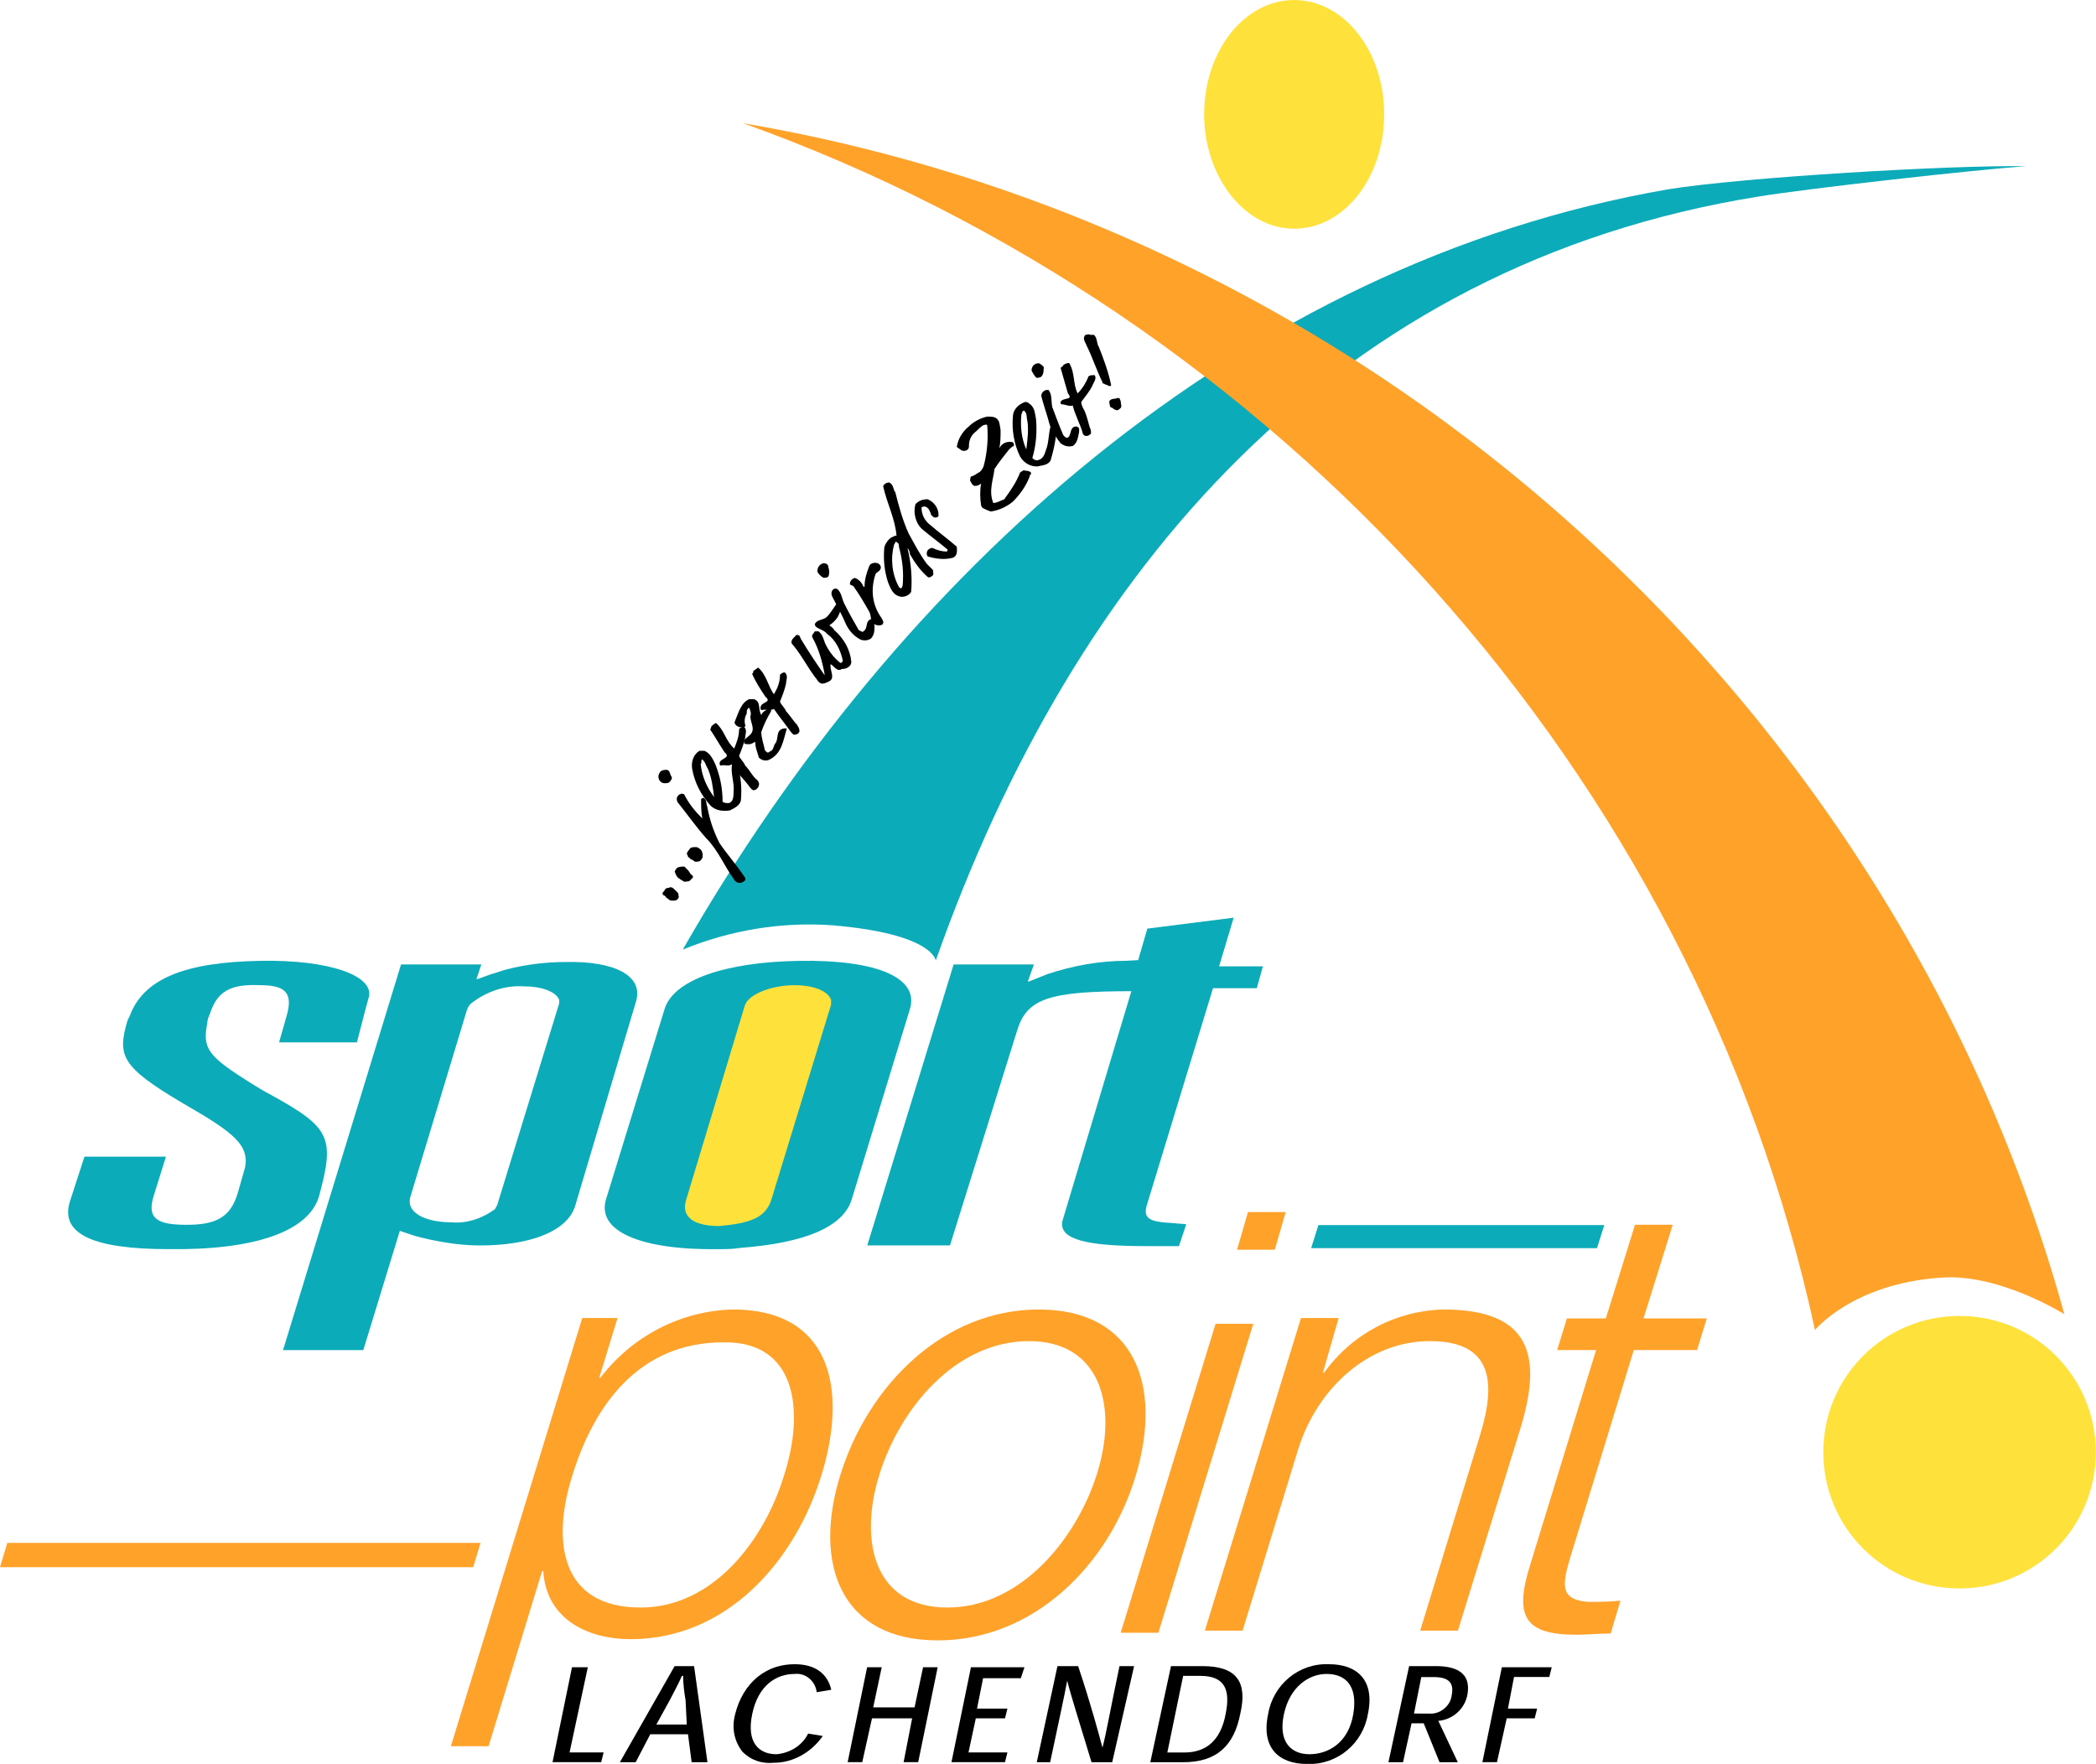 <?xml version="1.0" encoding="utf-8"?>
<!-- Generator: Adobe Illustrator 26.3.1, SVG Export Plug-In . SVG Version: 6.00 Build 0)  -->
<svg version="1.1" id="Ebene_1" xmlns="http://www.w3.org/2000/svg" xmlns:xlink="http://www.w3.org/1999/xlink" x="0px" y="0px"
	 viewBox="0 0 172.3 145" style="enable-background:new 0 0 172.3 145;" xml:space="preserve">
<style type="text/css">
	.st0{fill:#FFE13B;}
	.st1{fill:#0CABB9;}
	.st2{fill:#FFA22A;}
</style>
<g id="Gruppe_51" transform="translate(0 54.742)">
	<g id="Gruppe_1" transform="translate(54.337 25.135)">
		<path id="Pfad_1" class="st0" d="M5.6,1.8L11.2,0l6.1,1.5l-4.8,18.4l-6.8,1.9L0,19.4L5.6,1.8z"/>
	</g>
	<g>
		<g id="Gruppe_6" transform="translate(0 -54.742)">
			<g id="Gruppe_2" transform="translate(149.883 108.177)">
				<path id="Pfad_2" class="st0" d="M0,11.2C0,5,5,0,11.2,0s11.2,5,11.2,11.2s-5,11.2-11.2,11.2l0,0C5,22.4,0,17.4,0,11.2"/>
			</g>
			<g id="Gruppe_3" transform="translate(98.985 0.001)">
				<path id="Pfad_3" class="st0" d="M0,9.4C0,4.2,3.3,0,7.4,0s7.4,4.2,7.4,9.4s-3.3,9.4-7.4,9.4S0,14.5,0,9.4"/>
			</g>
			<g id="Gruppe_4" transform="translate(56.124 13.662)">
				<path id="Pfad_4" class="st1" d="M110.4,0C104.3-0.1,87.2,0.9,81,1.9C45.8,8,17.7,33.5,0,64.4c3.9-1.6,8.1-2.3,12.3-2
					c8.3,0.7,8.5,2.9,8.5,2.9C32.2,33,53.7,8.1,88.4,2.5C92.7,1.8,106.2,0.3,110.4,0"/>
			</g>
			<g id="Gruppe_5" transform="translate(61.098 10.132)">
				<path id="Pfad_5" class="st2" d="M88.1,99.2C78.2,53.4,43.8,15.7,0,0c52.3,8.9,94.8,48,108.6,97.9c0,0-5.4-3.4-10.2-3
					C91.2,95.4,88.1,99.2,88.1,99.2"/>
			</g>
		</g>
	</g>
	<g id="Gruppe_7" transform="translate(45.421 82.313)">
		<path id="Pfad_7" d="M1.6,0L0,7.8h4L4.2,7H1.4l1.5-7H1.6z"/>
	</g>
	<g>
		<g id="Gruppe_10" transform="translate(0 -54.742)">
			<g id="Gruppe_8" transform="translate(50.956 136.962)">
				<path id="Pfad_8" d="M5.6,5.6l0.3,2.3h1.3L6.1,0H4.5L0,7.9h1.3l1.2-2.3L5.6,5.6z M5.5,4.8H3l1.1-2c0.3-0.6,0.7-1.3,1-2h0.1
					c0,0.7,0.1,1.4,0.2,2L5.5,4.8z"/>
			</g>
			<g id="Gruppe_9" transform="translate(60.335 136.805)">
				<path id="Pfad_9" d="M6.1,5.7c-0.5,1-1.5,1.6-2.6,1.7c-1.4,0-2.5-0.9-2-3.3s2-3.3,3.5-3.3c0.9-0.1,1.7,0.6,1.8,1.5L8,2.1
					C7.7,0.8,6.7,0,5,0C3.9,0,2.9,0.3,2,1C1,1.8,0.4,2.9,0.1,4.1C-0.2,5.2,0,6.3,0.7,7.2c0.7,0.7,1.6,1,2.6,0.9c1.6,0,3.1-0.9,4-2.2
					L6.1,5.7z"/>
			</g>
		</g>
	</g>
	<g id="Gruppe_11" transform="translate(69.681 82.313)">
		<path id="Pfad_11" d="M6.2,0L5.5,3.3H2.1L2.8,0H1.6L0,7.8h1.2L2,4.2h3.3L4.6,7.8h1.2L7.4,0H6.2z"/>
	</g>
	<g id="Gruppe_12" transform="translate(78.215 82.313)">
		<path id="Pfad_12" d="M1.6,0L0,7.8h4.4L4.6,7H1.4L2,4.2h2.4l0.2-0.8H2.1l0.5-2.5h3.1L6,0H1.6z"/>
	</g>
	<g>
		<g id="Gruppe_17" transform="translate(0 -54.742)">
			<g id="Gruppe_13" transform="translate(85.228 136.961)">
				<path id="Pfad_13" d="M5.4,6.7C5.1,5.6,4.5,3.3,3.4,0H1.7L0,7.9h1.1c0.7-3.3,1.2-5.6,1.4-6.7h0c0.3,1.2,1,3.4,2,6.7h1.7L8,0H6.8
					C6.1,3.3,5.7,5.6,5.4,6.7L5.4,6.7z"/>
			</g>
			<g id="Gruppe_14" transform="translate(94.56 136.962)">
				<path id="Pfad_14" d="M2.7,7.9c2.8,0,4.2-1.4,4.7-4C8,1.3,7.1,0,4.3,0H1.7L0,7.9H2.7z M1.4,7.1l1.3-6.3h1.4c2,0,2.5,1.1,2.1,3.1
					C5.8,6.1,4.6,7.1,2.8,7.1H1.4z"/>
			</g>
			<g id="Gruppe_15" transform="translate(104.146 136.804)">
				<path id="Pfad_15" d="M0.1,4.1c-0.6,2.8,0.9,4.1,3.2,4.1c2.5,0.1,4.6-1.7,5-4.1C8.9,1.3,7.4,0,5.1,0C2.6-0.1,0.5,1.7,0.1,4.1
					L0.1,4.1z M4.9,0.8c1.5,0,2.6,0.9,2.2,3.3S5,7.4,3.5,7.4S0.9,6.4,1.4,4.1S3.5,0.8,4.9,0.8L4.9,0.8z"/>
			</g>
			<g id="Gruppe_16" transform="translate(114.136 136.961)">
				<path id="Pfad_16" d="M4.1,4.5c1.2-0.1,2.2-1,2.4-2.2C6.8,0.5,5.5,0,3.9,0H1.7L0,7.9h1.2l0.7-3.2h1l1.3,3.2h1.5L4.1,4.5z
					 M2.1,3.9l0.6-3h1c1.3,0,1.7,0.5,1.5,1.5c-0.1,0.9-1,1.6-1.9,1.5H2.1z"/>
			</g>
		</g>
	</g>
	<g id="Gruppe_18" transform="translate(121.859 82.313)">
		<path id="Pfad_18" d="M1.6,0L0,7.8h1.2L2,4.2h2.3l0.2-0.8H2.1l0.5-2.6h2.9L5.7,0H1.6z"/>
	</g>
	<g>
		<g id="Gruppe_24" transform="translate(0 -54.742)">
			<g id="Gruppe_19" transform="translate(5.641 78.984)">
				<path id="Pfad_19" class="st1" d="M0.1,19.8c-0.8,2.6,1.8,3.9,8.1,3.9c7.2,0.1,11.6-1.5,12.4-4.4c1.3-4.8,0.9-5.6-4-8.3
					c-0.6-0.3-1.2-0.7-1.7-1c-3.5-2.2-3.9-2.8-3.5-4.9c0-0.2,0.1-0.5,0.2-0.7c0.6-1.9,1.7-2.5,4.1-2.4c2.1,0,2.8,0.6,2.2,2.6
					l-0.6,2.1h6.4L24.4,4c0.1-0.4,0.2-0.7,0.3-1.1c0.3-1.7-3.3-3-8.9-2.9C9.5,0.1,6.1,1.5,5,4.6C4.8,4.9,4.8,5.1,4.7,5.4
					C4,8.1,4.7,9,10.4,12.3c3.6,2.1,4.4,3.1,4.1,4.7l-0.6,2.1c-0.6,2-1.8,2.6-4.2,2.6c-2.4,0-3.3-0.5-2.7-2.4l1-3.2H1.3L0.1,19.8z"
					/>
			</g>
			<g id="Gruppe_20" transform="translate(23.267 79.082)">
				<path id="Pfad_20" class="st1" d="M0,31.9h6.6l3-9.8l1.2,0.4c0.3,0.1,0.8,0.2,1.2,0.3c1.4,0.3,2.8,0.5,4.2,0.5
					c4,0,7.1-1.1,7.8-3.2L29,3.3c0.7-2.2-1.8-3.4-5.8-3.3c-1.6,0-3.2,0.2-4.8,0.6C18,0.7,17.5,0.9,17.1,1l-1.1,0.4l-0.1,0l0.4-1.2
					H9.7L0,31.9z M10.5,19.2L15.1,4c0.1-0.3,0.2-0.5,0.5-0.7c1.2-0.9,2.7-1.4,4.2-1.3c1.4,0,2.6,0.4,2.9,1.1c0,0.1,0,0.2,0,0.3
					L17.6,20c-0.1,0.1-0.1,0.3-0.3,0.4c-1,0.7-2.2,1.1-3.4,1C11.7,21.4,10,20.6,10.5,19.2"/>
			</g>
			<g id="Gruppe_21" transform="translate(49.719 78.985)">
				<path id="Pfad_21" class="st1" d="M0.1,19.6c-0.8,2.6,2.8,4.2,9.3,4.1c0.6,0,1.1,0,1.7-0.1c5.3-0.4,8.5-1.7,9.2-4l4.8-15.7
					c0.7-2.5-2.7-4-9.1-3.9C9.8,0.1,5.6,1.6,4.9,4L0.1,19.6z M6.7,19.6l4.8-15.9c0.3-1,2.3-1.7,4.1-1.7c1.4,0,2.7,0.4,3,1.2
					c0,0.1,0,0.3,0,0.4l-4.9,16c-0.2,0.7-0.7,1.3-1.4,1.6c-0.9,0.4-1.9,0.5-2.9,0.6C7.4,21.8,6.2,21.1,6.7,19.6"/>
			</g>
			<g id="Gruppe_22" transform="translate(71.292 78.88)">
				<path id="Pfad_22" class="st1" d="M0,23.5h6.8l5.5-17.6c0.8-2.7,2.6-3.3,9.5-3.3h0.6L23.1,0l-1.8,0.1c-2.2,0-4.4,0.4-6.5,1.1
					l-1.5,0.6l-0.1,0l0.5-1.4H7.1L0,23.5z"/>
			</g>
			<g id="Gruppe_23" transform="translate(87.315 75.436)">
				<path id="Pfad_23" class="st1" d="M2.4,6h3.3L0.3,24L0,25c-0.2,1.4,1.8,2,6.9,2h2.7l0.6-1.8l-1.2-0.1C7.1,25,6.6,24.7,7,23.5
					l5.4-17.7H16L16.5,4h-3.6l1.2-4L7,0.9L6.1,4H3L2.4,6z"/>
			</g>
		</g>
	</g>
	<g id="Gruppe_25" transform="translate(107.78 45.962)">
		<path id="Pfad_25" class="st1" d="M0.6,0L0,1.9h23.5L24.1,0H0.6z"/>
	</g>
	<g id="Gruppe_26" transform="translate(0 72.087)">
		<path id="Pfad_26" class="st2" d="M0.6,0L0,2h38.9l0.6-2H0.6z"/>
	</g>
	<g>
		<g id="Gruppe_45" transform="translate(0 -54.742)">
			<g id="Gruppe_27" transform="translate(54.461 69.637)">
				<path id="Pfad_27" d="M0.9,3.4C0.8,3.3,0.7,3.3,0.6,3.3c-0.1,0.1-0.3,0-0.4,0.2S0,3.7,0,3.8C0,3.9,0.1,4,0.2,4
					c0.1,0.1,0.1,0.2,0.2,0.2c0.1,0.1,0.2,0.2,0.4,0.2c0.2,0,0.4,0,0.5-0.2C1.3,4.2,1.4,4,1.3,4C1.4,3.8,1.1,3.6,0.9,3.4 M1.4,2.6
					c0.1,0.1,0.2,0.1,0.3,0.2c0.2,0.1,0.3,0,0.5,0c0.1-0.1,0.3-0.3,0.3-0.3c0-0.1,0-0.2-0.1-0.2C2.2,2.1,2.2,2,2.1,1.9
					C2,1.8,1.9,1.7,1.8,1.6c-0.2,0-0.4,0-0.6,0.1C1.1,1.8,1,2,1,2C1.1,2.3,1.2,2.5,1.4,2.6 M3,0.1C2.9,0,2.8,0,2.7,0
					C2.5,0,2.3,0,2.2,0.2C2.1,0.3,2,0.5,2,0.5c0,0.1,0.1,0.2,0.1,0.3C2.2,0.9,2.3,0.9,2.3,1C2.5,1,2.6,1.2,2.7,1.2
					c0.2,0,0.4,0,0.5-0.2c0.1-0.1,0.1-0.2,0.1-0.3C3.3,0.4,3.2,0.2,3,0.1"/>
			</g>
			<g id="Gruppe_28" transform="translate(54.134 63.284)">
				<path id="Pfad_28" d="M1.8,2C1.7,2,1.6,2.1,1.5,2.3c0,0.1,0,0.3,0.1,0.4c0.8,1,1.5,2,2.3,2.9c1,1,1.5,2.3,2.3,3.4
					c0.1,0.2,0.3,0.3,0.5,0.3c0.1,0,0.3-0.1,0.4-0.2C7.2,9,7.1,8.8,7,8.7C6.4,7.8,5.6,6.9,5,6C4.5,5,4.2,4.1,4,3
					C3.9,2.8,4,2.5,3.7,2.3c-0.1,0-0.2,0.1-0.2,0.1c0,0.5,0,1.1,0.1,1.6C3,3.4,2.5,2.8,2.1,2C2,2,1.9,1.9,1.8,2 M0.7,0
					C0.5,0,0.4,0,0.2,0.1C0,0.3-0.1,0.6,0.1,0.9C0.2,1,0.3,1.1,0.5,1.1c0.2,0,0.3,0,0.4-0.1c0.1-0.1,0.2-0.2,0.2-0.4
					C0.9,0.4,1,0.1,0.7,0"/>
			</g>
			<g id="Gruppe_29" transform="translate(56.901 61.718)">
				<path id="Pfad_29" d="M1,0C0.8,0,0.7,0,0.6,0C0.1,0.3-0.1,0.9,0,1.5c0.2,1.1,0.7,2.1,1.5,3c0.4,0.4,1,0.5,1.6,0.4
					C3.5,4.7,3.9,4.5,4,4.1C4.1,3.1,4,2,3.7,1C3.6,1,3.6,0.9,3.5,0.9c0,0-0.3,0-0.2,0.1C3.1,1.8,3.5,2.6,3.4,3.4
					c0,0.3,0,0.8-0.4,0.9c-0.2,0-0.3,0-0.5-0.1c0-1.1-0.2-2.1-0.6-3.1C1.7,0.7,1.5,0.2,1,0 M1.3,1.5c0.3,0.7,0.4,1.5,0.5,2.3
					C1.2,3,0.8,2.1,0.7,1.1c0.1-0.1,0-0.2,0.1-0.4C1.1,0.9,1.1,1.2,1.3,1.5"/>
			</g>
			<g id="Gruppe_30" transform="translate(58.357 59.431)">
				<path id="Pfad_30" d="M0.5,0C0.3,0.1,0.2,0.2,0.1,0.3c0,0.1,0,0.2-0.1,0.2c0.4,0.6,0.8,1.3,1.2,1.9c0.6,0.5-0.4,0.5-0.4,0.9
					c0,0.1,0,0.2,0.1,0.2c0.3-0.1,0.6,0.1,0.9-0.1c0.4,0.7,1,1.2,1.5,1.9c0.1,0.1,0.2,0.3,0.4,0.2c0.1,0,0.3-0.2,0.3-0.3
					C4.1,5,4,4.8,3.9,4.7c-0.4-0.3-0.6-0.8-1-1.2C2.8,3.2,2.5,3,2.4,2.7c0.2-0.5,0.4-1,0.5-1.5c0-0.3,0.2-0.6-0.1-0.9
					c-0.2,0-0.3,0.1-0.4,0.2c0,0.6-0.2,1.1-0.4,1.6C1.3,1.5,1.2,0.6,0.5,0"/>
			</g>
			<g id="Gruppe_31" transform="translate(60.382 57.476)">
				<path id="Pfad_31" d="M1.6,0C1.5,0,1.4,0,1.2,0C0.5,0.3,0.3,1.2,0,1.9C0,2,0.1,2.2,0.4,2.3c0.1,0,0.2,0,0.4,0
					c0,0,0.1-0.1,0.1-0.1c-0.1-0.3-0.1-0.7,0.1-1C1,1,1,0.8,1.2,0.7c0.1,0.2,0.2,0.5,0.1,0.7C1.3,2,1.8,2.5,1.2,3
					C1,3.2,0.7,3.3,0.8,3.6c0,0.1,0.2,0.1,0.4,0.1c0.2,0,0.3-0.1,0.5-0.2C1.7,4,1.9,4.4,2,4.8C2.2,5,2.5,5.1,2.8,5
					c1.1-0.5,1.2-1.6,1.5-2.6C4.2,2.4,4.1,2.4,4.1,2.4C3.3,2.5,3.7,3.3,3.3,3.7C3.2,3.9,3.2,4.2,2.9,4.3C2.7,4.5,2.6,4.3,2.5,4.2
					c-0.1-0.5-0.3-1-0.3-1.5C2.4,2.1,2.7,1.5,3,1c0-0.1,0-0.1,0-0.2c-0.3,0-0.7,0.2-0.8,0.5C1.9,0.8,2.2,0.2,1.6,0"/>
			</g>
			<g id="Gruppe_32" transform="translate(61.819 54.873)">
				<path id="Pfad_32" d="M0.5,0C0.4,0.1,0.2,0.2,0.1,0.3c0,0.1,0,0.2-0.1,0.2c0.3,0.7,0.7,1.3,1.1,1.9c0.6,0.5-0.4,0.4-0.4,0.9
					c0,0.1,0,0.2,0.1,0.2c0.3-0.1,0.6,0.1,1-0.1C2.2,4,2.7,4.6,3.2,5.3c0.1,0.1,0.2,0.3,0.4,0.2c0.1,0,0.3-0.1,0.3-0.3
					c0-0.2-0.1-0.3-0.2-0.5C3.4,4.4,3.1,3.9,2.8,3.6C2.7,3.3,2.4,3.1,2.3,2.8c0.2-0.5,0.4-1,0.5-1.5c0-0.3,0.2-0.6-0.1-0.9
					c-0.2,0-0.3,0.1-0.4,0.2c0,0.6-0.2,1.1-0.5,1.6C1.3,1.5,1.2,0.6,0.5,0"/>
			</g>
			<g id="Gruppe_33" transform="translate(65.082 49.398)">
				<path id="Pfad_33" d="M0.5,2.8c-0.1,0-0.2,0-0.2,0.1C0.2,3-0.1,3.2,0,3.5c0.8,0.9,1.3,2,2.1,3c0.1,0.2,0.3,0.3,0.4,0.3
					c0.2,0,0.4-0.1,0.6-0.2c0.5-0.3,0-0.9,0.1-1.4c0.2,0.1,0.3,0.3,0.5,0.4c0.1,0.1,0.3,0.1,0.4,0C4.5,5.6,4.9,5.4,4.9,5
					C4.8,4,4.3,3.1,3.5,2.4C3.4,2.2,3.2,2.1,3.1,2c0.3-0.2,0.5-0.4,0.7-0.7C4,0.9,4.1,0.5,4.2,0.1C4.1,0,4,0,3.9,0
					c-0.4,0.4-0.6,0.9-1,1.3C2.6,1.6,2.1,1.5,1.9,1.9c0,0.4,0.7,0.4,1,0.8C3.6,3.2,4,4,4.2,4.9C4.2,5,4.1,5.1,4,5.1c0,0,0,0,0,0
					C3.5,4.7,3.1,4.2,2.8,3.6C2.6,3.2,2.6,2.8,2.2,2.5c-0.1,0-0.2,0-0.3,0C1.8,2.7,1.6,2.8,1.7,3c0.5,0.9,0.8,1.9,1,3l0,0.1
					C2,5.1,1.4,4.2,0.8,3.2C0.7,3.1,0.7,2.8,0.5,2.8"/>
			</g>
			<g id="Gruppe_34" transform="translate(67.19 46.293)">
				<path id="Pfad_34" d="M1.6,2.1c-0.1,0-0.2,0-0.2,0C1.2,2.2,1.1,2.4,1.2,2.7c0.4,0.8,0.8,1.5,1.1,2.2c0.2,0.5,0.6,1,1.1,1.3
					c0.3,0.2,0.7,0.2,1,0c0.3-0.3,0.3-0.7,0.3-1.1c-0.1-0.2,0-0.4-0.3-0.5c-0.5,0.2-0.2,0.7-0.6,1c-0.1,0.1-0.2,0-0.4-0.1
					C3,4.8,2.6,4.1,2.2,3.3C2,2.9,2,2.4,1.6,2.1 M0.5,0C0.2,0.1,0,0.3,0,0.7c0.1,0.2,0.3,0.4,0.5,0.5c0.2,0,0.3,0,0.4-0.1
					c0.1-0.2,0.1-0.5,0-0.8C0.9,0.1,0.7,0,0.5,0"/>
			</g>
			<g id="Gruppe_35" transform="translate(69.868 46.205)">
				<path id="Pfad_35" d="M0.4,1.3C0.1,1.4,0,1.6,0,1.8c0,0.1,0.2,0.1,0.3,0.2c0.5,0.7,0.9,1.4,1.3,2.1c0.2,0.4,0,1,0.7,1.1
					c0.2,0,0.3,0,0.4-0.1c0.1-0.2,0-0.3-0.1-0.5C1.8,3.5,1.7,2.2,2.1,1c0.1-0.2,0.3-0.2,0.4-0.4c0.1-0.2,0-0.4-0.2-0.5
					C2,0,1.7,0.1,1.6,0.3C1.4,0.8,1.2,1.4,1.2,2c0,0,0,0.1-0.1,0C1,1.7,0.7,1.4,0.4,1.3"/>
			</g>
			<g id="Gruppe_36" transform="translate(72.599 39.661)">
				<path id="Pfad_36" d="M0.5,0C0.3,0,0.1,0.1,0,0.3c0.3,1.4,1,2.7,1.1,4.1C1,4.3,0.8,4.5,0.7,4.5C0.4,4.7,0.2,5,0.1,5.3
					c-0.1,1,0,2,0.3,2.9c0.2,0.5,0.4,1.1,1.1,1.2c0.3,0,0.6-0.1,0.8-0.4C2.4,7.9,2.3,6.6,2,5.4c0.1,0.1,0.2,0.3,0.2,0.5
					c0.4,0.7,0.9,1.4,1.5,1.9c0.1,0,0.2,0,0.3-0.1c0.2-0.1,0.1-0.3,0.1-0.5C4,7.1,3.8,6.9,3.6,6.7C3,5.9,2.6,5.1,2.1,4.2
					C1.6,3.1,1.3,2,1,0.8C0.8,0.6,0.9,0.2,0.5,0 M1.1,4.9C1.3,5,1.3,5.1,1.3,5.3c0.3,1.1,0.4,2.1,0.3,3.2c-0.1,0.1,0,0.1-0.1,0.2
					c-0.1,0-0.2-0.1-0.2-0.1C0.7,7.5,0.6,6.2,0.9,5.1C1,5,1,4.8,1.1,4.9"/>
			</g>
			<g id="Gruppe_37" transform="translate(75.154 41.041)">
				<path id="Pfad_37" d="M1.1,0c-0.4,0-0.7,0.1-1,0.4C-0.1,1.1,0.1,2,0.7,2.5C1.3,3,2.1,3.6,2.7,4.1c0.1,0,0,0.1,0,0.2
					C2.3,4.3,1.9,4.2,1.5,4C1.3,4,1.2,4.1,1.1,4.2C1,4.4,1,4.5,1.1,4.7C1.8,4.9,2.5,5,3.2,4.8c0.4-0.2,0.3-0.6,0.3-0.9
					C2.8,3.3,2,2.7,1.3,2.1C0.9,1.8,0.6,1.3,0.6,0.7c0-0.1,0.2-0.1,0.3-0.1C1.2,0.7,1.3,1,1.4,1.3c0.1,0.1,0.2,0.2,0.3,0.2
					c0.1,0,0.3,0,0.3-0.2C2,0.7,1.6,0.2,1.1,0"/>
			</g>
			<g id="Gruppe_38" transform="translate(78.652 34.247)">
				<path id="Pfad_38" d="M3.2,0.1C3,0,2.8,0,2.5,0C2,0.1,1.4,0.4,1,0.8c-0.5,0.4-0.9,1-1,1.7c0.2,0.1,0.4,0.4,0.7,0.3
					c0.1,0,0.2-0.1,0.2-0.1C1,2.6,1,2.5,1,2.4C1,1.9,1.2,1.5,1.6,1.2C1.8,1,2,0.8,2.2,0.7c0.1,0,0.2-0.1,0.3,0
					c0.1,1.1,0,2.3-0.3,3.4C2.1,4.3,2,4.5,1.8,4.6C1.6,4.7,1.4,4.9,1.2,4.9C1.1,5,1.1,5.1,1.1,5.3c0.1,0.1,0.1,0.2,0.2,0.3
					c0,0,0.1,0.1,0.2,0.1c0.2,0,0.4-0.1,0.5-0.2C1.9,6,1.9,6.7,2,7.3c0,0.1,0.1,0.1,0.1,0.2c0.2,0.1,0.4,0.2,0.7,0.3
					C3.5,7.7,4.1,7.4,4.6,7C5.2,6.4,5.7,5.7,6,4.9c0,0,0-0.1,0-0.1s0.1,0,0.1-0.1s0-0.1,0-0.1C5.9,4.4,5.7,4.5,5.5,4.4
					C5.4,4.5,5.3,4.5,5.2,4.6C4.9,5.4,4.4,6.1,3.9,6.8C3.6,6.9,3.3,7.1,3,7.1c-0.4-1,0-1.9,0.1-2.8c0.4-0.6,0.8-1.1,1.2-1.6
					c0.1-0.1,0.2-0.2,0.4-0.3c0-0.1,0-0.2-0.1-0.3C4.1,2,3.7,2.2,3.5,2.6c0.1-0.5,0.1-1,0.1-1.5C3.5,0.5,3.5,0.3,3.2,0.1"/>
			</g>
			<g id="Gruppe_39" transform="translate(83.264 33.045)">
				<path id="Pfad_39" d="M1.3,0.1C1.2,0,1.1,0,1,0C0.4,0.2,0,0.7,0,1.2c-0.1,1.1,0.1,2.3,0.6,3.3C0.9,5,1.4,5.3,2,5.3
					c0.4-0.1,0.9-0.1,1.1-0.5c0.3-1,0.5-2,0.5-3C3.6,1.8,3.6,1.7,3.5,1.7c0,0-0.2-0.1-0.3,0C2.9,2.4,3,3.3,2.7,4
					C2.6,4.3,2.5,4.7,2,4.8c-0.2,0-0.3-0.1-0.4-0.2c0.3-1,0.4-2.1,0.3-3.2C1.8,0.9,1.8,0.4,1.3,0.1 M1.2,1.6c0.1,0.8,0,1.5-0.1,2.3
					C0.7,3,0.6,2,0.7,1c0.1-0.1,0-0.2,0.2-0.3C1.2,0.9,1.1,1.3,1.2,1.6"/>
			</g>
			<g id="Gruppe_40" transform="translate(84.799 29.857)">
				<path id="Pfad_40" d="M1.4,2.2c-0.1,0-0.2,0-0.2,0C0.9,2.3,0.8,2.5,0.8,2.7C1,3.5,1.3,4.3,1.5,5.1C1.7,5.6,2,6.1,2.4,6.6
					c0.3,0.2,0.6,0.3,1,0.2c0.4-0.3,0.4-0.7,0.5-1.1c0-0.2,0.1-0.4-0.2-0.5C3.1,5.2,3.3,5.9,3,6.1C2.8,6.2,2.7,6,2.6,5.9
					C2.3,5.2,2,4.4,1.7,3.6C1.6,3.1,1.7,2.6,1.4,2.2 M0.6,0C0.3,0,0,0.2,0,0.6C0.1,0.8,0.2,1,0.4,1.2c0.1,0,0.3,0,0.4-0.1
					C1,0.9,1,0.6,1,0.3C0.9,0.2,0.8,0.1,0.6,0"/>
			</g>
			<g id="Gruppe_41" transform="translate(87.185 29.838)">
				<path id="Pfad_41" d="M0.7,0C0.5,0,0.3,0.1,0.2,0.2c0,0.1-0.1,0.1-0.2,0.2c0.2,0.7,0.4,1.4,0.6,2.1C1.1,3.1,0.2,2.8,0,3.2
					C0,3.3,0,3.4,0.1,3.4c0.3,0,0.6,0.2,0.9,0.1c0.2,0.8,0.6,1.5,0.8,2.2c0,0.1,0.1,0.3,0.3,0.3c0.2,0,0.3-0.1,0.4-0.2
					c0-0.2,0-0.3-0.1-0.5C2.3,5,2.2,4.5,2,4C1.9,3.8,1.7,3.5,1.7,3.2C2,2.8,2.4,2.3,2.6,1.9C2.7,1.6,3,1.3,2.8,1
					C2.6,1,2.4,1,2.3,1.1c-0.2,0.5-0.5,1-0.9,1.4C1,1.7,1.2,0.8,0.7,0"/>
			</g>
			<g id="Gruppe_42" transform="translate(89.132 27.525)">
				<path id="Pfad_42" d="M0.5,0c-0.2-0.1-0.2,0-0.4,0c-0.3,0.3,0,0.6,0.1,0.9c0.5,1,0.8,2,1.3,3c0,0.1,0,0.1,0.1,0.1
					C1.7,4.1,1.9,4.1,2,4.2c0.1,0,0.2,0,0.2,0c0,0,0,0,0-0.1C2,3.1,1.6,2,1.2,1C1,0.7,1.1,0.3,0.8,0C0.7,0,0.6,0,0.5,0 M2.7,5.2
					c-0.2,0.1-0.4,0-0.6,0.2c-0.1,0.1,0,0.3,0,0.4c0,0.1,0.1,0.2,0.2,0.2c0.1,0.1,0.3,0.2,0.4,0.2C2.8,6.2,2.9,6.1,3,6
					c0.1-0.1,0-0.3,0-0.5c0-0.1-0.1-0.2-0.1-0.3C2.8,5.2,2.7,5.2,2.7,5.2"/>
			</g>
			<g id="Gruppe_43" transform="translate(37.064 107.645)">
				<path id="Pfad_43" class="st2" d="M27.4,13.6c-1.6,5.3-5.8,10.9-11.8,10.9c-6.7,0-7.3-5.6-5.6-10.9c1.8-5.8,5.5-10.9,12.4-10.9
					C28.4,2.6,29.1,8.3,27.4,13.6 M0,35.9h3.1l4.4-14.4h0.1c0.2,3.7,3.3,5.6,7.2,5.6c7.8,0,13.5-6.3,15.7-13.6S31,0,23.2,0
					c-4.3,0.1-8.3,2.2-10.9,5.6h-0.1l1.5-4.9h-2.9L0,35.9z"/>
			</g>
			<g id="Gruppe_44" transform="translate(68.28 107.646)">
				<path id="Pfad_44" class="st2" d="M17.1,0C9.3,0,3.1,6.2,0.8,13.6s0.1,13.6,8,13.6s14.1-6.2,16.3-13.6S25,0,17.1,0 M16.3,2.6
					c6,0,7.3,5.5,5.6,10.9S15.6,24.5,9.6,24.5S2.3,19.1,4,13.6S10.3,2.6,16.3,2.6"/>
			</g>
		</g>
	</g>
	<g id="Gruppe_46" transform="translate(101.69 44.892)">
		<path id="Pfad_46" class="st2" d="M0,3.1h3.1L4,0H0.9L0,3.1z"/>
	</g>
	<g id="Gruppe_47" transform="translate(92.125 54.076)">
		<path id="Pfad_47" class="st2" d="M0,25.4h3.1L10.9,0H7.8L0,25.4z"/>
	</g>
	<g>
		<g id="Gruppe_50" transform="translate(0 -54.742)">
			<g id="Gruppe_48" transform="translate(99.045 107.645)">
				<path id="Pfad_48" class="st2" d="M0,26.4h3.1l4.6-15c1.6-5,5.8-8.8,10.8-8.8c5.1,0,5.5,3.3,4.1,7.8l-4.9,16h3.1l5.1-16.5
					C27.8,3.8,26.8,0,19.6,0c-3.9,0.1-7.5,2-9.8,5.2H9.7L11,0.7H7.9L0,26.4z"/>
			</g>
			<g id="Gruppe_49" transform="translate(125.205 100.68)">
				<path id="Pfad_49" class="st2" d="M12.3,0H9.2L6.8,7.7H3.6l-0.8,2.6H6L0.6,27.9c-1.4,4.4-0.4,5.8,3.8,5.8c0.9,0,1.9-0.1,2.8-0.1
					L8,30.9C7.1,31,6.2,31,5.3,31c-2.2-0.2-2.1-1.3-1.5-3.4l5.3-17.3h5.2l0.8-2.6H9.9L12.3,0z"/>
			</g>
		</g>
	</g>
</g>
</svg>
